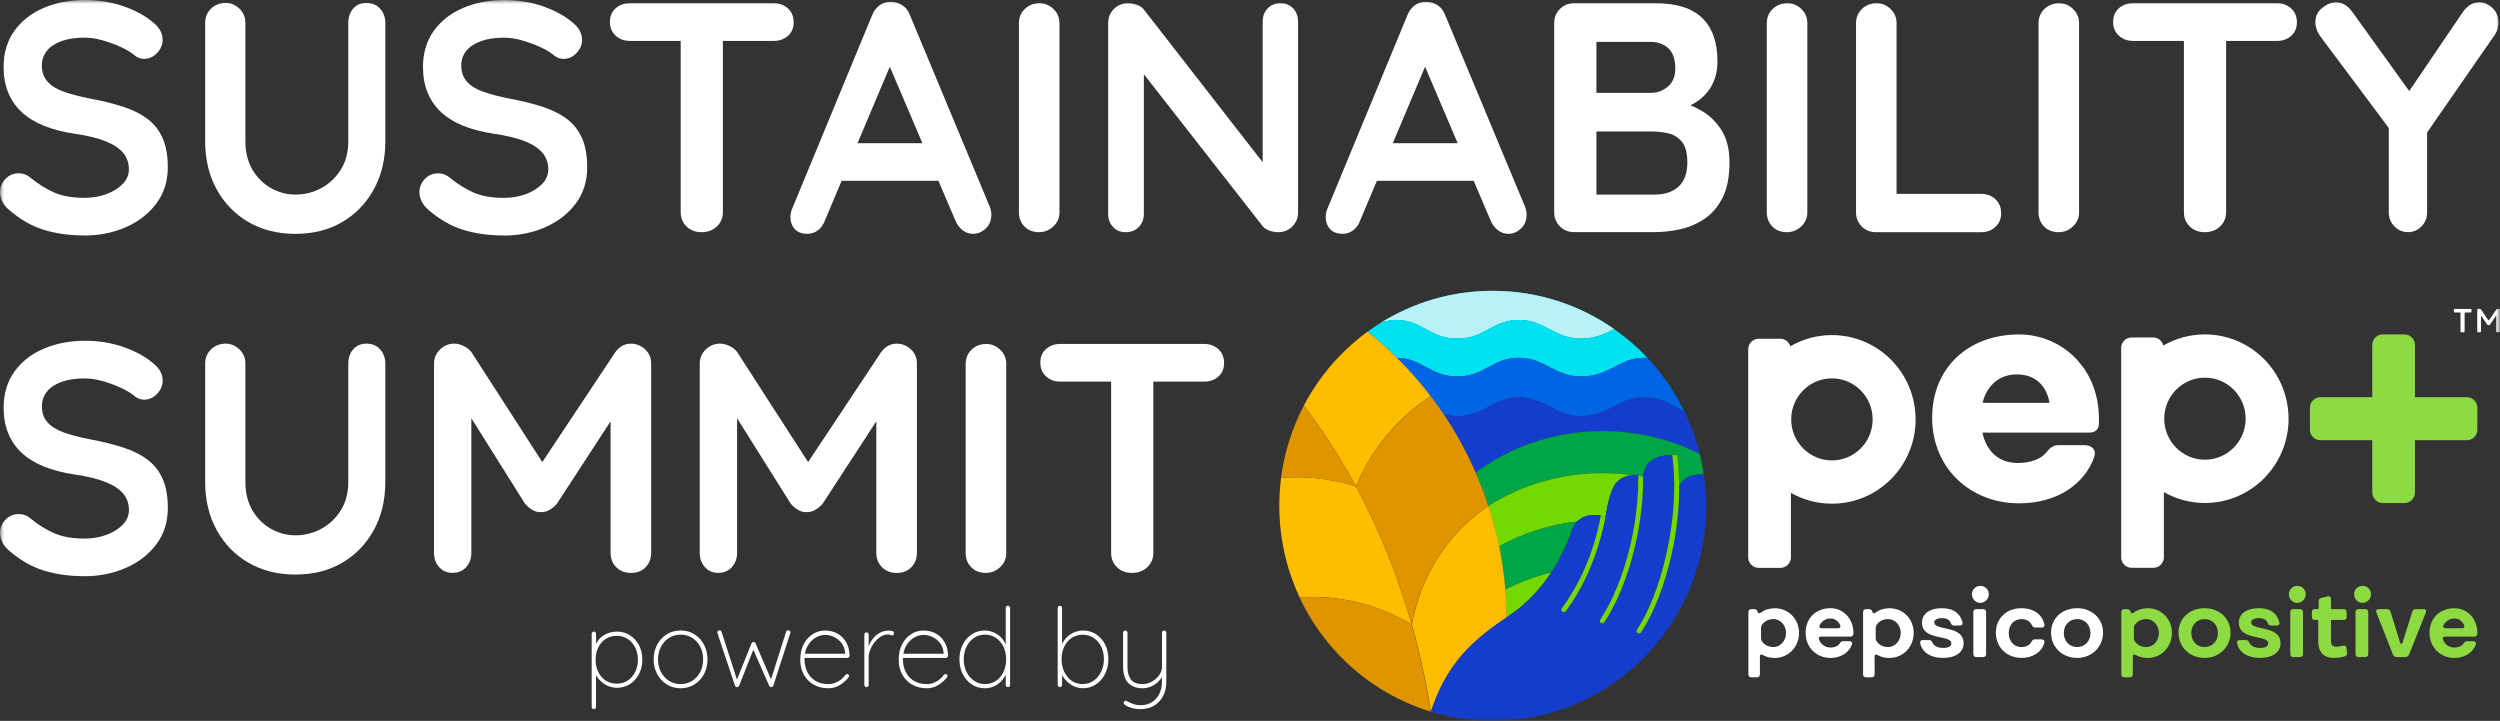 <?xml version="1.0" encoding="UTF-8"?> <svg xmlns="http://www.w3.org/2000/svg" width="326" height="94" viewBox="0 0 326 94" fill="none"><rect x="0" y="0" width="326" height="94" fill="#333333" stroke="none"/><g clip-path="url(#clip0_1055_3663)"><mask id="mask0_1055_3663" style="mask-type:luminance" maskUnits="userSpaceOnUse" x="0" y="0" width="326" height="94"><path d="M326 0H0V94H326V0Z" fill="white"></path></mask><g mask="url(#mask0_1055_3663)"><path d="M11.007 30.702C9.032 30.702 7.254 30.454 5.673 29.954C4.091 29.46 2.583 28.584 1.144 27.332C0.776 27.02 0.496 26.664 0.3 26.268C0.098 25.868 0 25.472 0 25.071C0 24.418 0.231 23.844 0.697 23.344C1.164 22.849 1.749 22.597 2.456 22.597C2.991 22.597 3.472 22.77 3.895 23.112C4.966 23.992 6.031 24.66 7.092 25.116C8.148 25.571 9.455 25.798 11.007 25.798C12.048 25.798 13.011 25.635 13.885 25.308C14.759 24.982 15.466 24.541 16.002 23.987C16.537 23.433 16.807 22.8 16.807 22.092C16.807 21.236 16.552 20.514 16.046 19.915C15.535 19.317 14.759 18.812 13.718 18.401C12.672 17.991 11.346 17.669 9.74 17.441C8.217 17.214 6.876 16.867 5.717 16.397C4.558 15.927 3.595 15.334 2.819 14.606C2.043 13.884 1.459 13.028 1.061 12.048C0.668 11.068 0.467 9.965 0.467 8.743C0.467 6.897 0.938 5.319 1.886 4.008C2.829 2.702 4.106 1.707 5.717 1.024C7.323 0.341 9.101 0 11.051 0C12.883 0 14.587 0.277 16.149 0.831C17.716 1.385 18.993 2.088 19.98 2.939C20.796 3.592 21.208 4.344 21.208 5.2C21.208 5.829 20.968 6.393 20.486 6.907C20.005 7.417 19.44 7.674 18.792 7.674C18.369 7.674 17.986 7.546 17.647 7.293C17.195 6.897 16.591 6.516 15.825 6.165C15.064 5.809 14.258 5.512 13.414 5.269C12.569 5.027 11.778 4.908 11.041 4.908C9.828 4.908 8.806 5.067 7.971 5.378C7.136 5.69 6.513 6.116 6.09 6.655C5.668 7.194 5.457 7.823 5.457 8.53C5.457 9.381 5.702 10.084 6.198 10.643C6.694 11.197 7.402 11.637 8.335 11.964C9.268 12.291 10.378 12.582 11.68 12.84C13.374 13.152 14.862 13.523 16.144 13.948C17.426 14.374 18.492 14.923 19.342 15.591C20.186 16.259 20.825 17.1 21.247 18.109C21.67 19.119 21.881 20.346 21.881 21.8C21.881 23.646 21.375 25.239 20.358 26.575C19.342 27.911 18.011 28.935 16.36 29.648C14.71 30.36 12.922 30.712 11.007 30.712" fill="white"></path><path d="M47.79 0.386C48.522 0.386 49.116 0.633 49.568 1.133C50.02 1.633 50.246 2.246 50.246 2.988V18.426C50.246 20.786 49.745 22.874 48.743 24.695C47.741 26.516 46.366 27.936 44.617 28.96C42.869 29.984 40.835 30.494 38.522 30.494C36.209 30.494 34.17 29.984 32.407 28.96C30.644 27.936 29.259 26.516 28.257 24.695C27.255 22.874 26.754 20.786 26.754 18.426V2.983C26.754 2.241 27.009 1.628 27.515 1.128C28.021 0.633 28.669 0.381 29.46 0.381C30.108 0.381 30.693 0.628 31.218 1.128C31.739 1.628 32 2.241 32 2.983V18.421C32 19.841 32.304 21.073 32.908 22.112C33.517 23.151 34.318 23.953 35.32 24.522C36.322 25.091 37.387 25.373 38.517 25.373C39.73 25.373 40.86 25.091 41.906 24.522C42.947 23.953 43.797 23.151 44.445 22.112C45.094 21.073 45.418 19.846 45.418 18.421V2.983C45.418 2.241 45.629 1.628 46.051 1.128C46.474 0.633 47.053 0.381 47.785 0.381" fill="white"></path><path d="M65.691 30.702C63.717 30.702 61.939 30.454 60.357 29.954C58.776 29.46 57.268 28.584 55.829 27.332C55.461 27.02 55.181 26.664 54.984 26.268C54.788 25.872 54.69 25.472 54.69 25.076C54.69 24.423 54.92 23.849 55.387 23.349C55.853 22.854 56.438 22.602 57.145 22.602C57.681 22.602 58.162 22.775 58.584 23.116C59.655 23.997 60.721 24.665 61.782 25.12C62.838 25.576 64.144 25.803 65.696 25.803C66.742 25.803 67.7 25.64 68.574 25.313C69.449 24.987 70.156 24.546 70.691 23.992C71.227 23.438 71.497 22.805 71.497 22.097C71.497 21.241 71.241 20.519 70.736 19.92C70.23 19.321 69.454 18.817 68.407 18.406C67.361 17.995 66.035 17.674 64.429 17.446C62.907 17.219 61.566 16.872 60.407 16.402C59.247 15.932 58.285 15.338 57.509 14.611C56.733 13.889 56.148 13.033 55.75 12.053C55.352 11.073 55.156 9.97 55.156 8.748C55.156 6.902 55.628 5.324 56.575 4.013C57.519 2.706 58.795 1.712 60.407 1.029C62.017 0.346 63.795 0.005 65.74 0.005C67.573 0.005 69.277 0.282 70.844 0.836C72.41 1.39 73.687 2.093 74.675 2.944C75.49 3.597 75.903 4.349 75.903 5.205C75.903 5.833 75.662 6.398 75.18 6.912C74.704 7.422 74.139 7.679 73.486 7.679C73.064 7.679 72.68 7.55 72.342 7.298C71.89 6.902 71.286 6.521 70.519 6.17C69.758 5.814 68.953 5.517 68.108 5.274C67.263 5.032 66.472 4.913 65.736 4.913C64.522 4.913 63.501 5.072 62.666 5.383C61.831 5.695 61.207 6.12 60.78 6.66C60.357 7.199 60.146 7.827 60.146 8.535C60.146 9.386 60.392 10.089 60.888 10.648C61.384 11.202 62.096 11.642 63.024 11.969C63.958 12.295 65.068 12.587 66.369 12.845C68.064 13.156 69.552 13.527 70.834 13.953C72.116 14.379 73.181 14.928 74.031 15.596C74.876 16.264 75.514 17.105 75.937 18.114C76.359 19.123 76.57 20.351 76.57 21.805C76.57 23.651 76.065 25.244 75.048 26.58C74.031 27.916 72.7 28.94 71.05 29.653C69.4 30.365 67.612 30.716 65.696 30.716" fill="white"></path><path d="M82.117 5.329C81.385 5.329 80.771 5.101 80.275 4.646C79.779 4.191 79.533 3.592 79.533 2.855C79.533 2.118 79.779 1.524 80.275 1.084C80.771 0.643 81.38 0.426 82.117 0.426H100.913C101.645 0.426 102.259 0.653 102.755 1.108C103.246 1.564 103.497 2.162 103.497 2.899C103.497 3.637 103.251 4.226 102.755 4.671C102.259 5.111 101.645 5.334 100.913 5.334H82.117V5.329ZM91.473 30.276C90.683 30.276 90.034 30.029 89.523 29.529C89.017 29.034 88.762 28.416 88.762 27.674V2.944H94.263V27.674C94.263 28.416 94.003 29.034 93.477 29.529C92.957 30.029 92.284 30.276 91.468 30.276" fill="white"></path><path d="M116.698 7.12L107.553 28.782C107.356 29.321 107.052 29.742 106.644 30.039C106.236 30.335 105.789 30.489 105.313 30.489C104.552 30.489 103.987 30.276 103.618 29.851C103.25 29.425 103.068 28.901 103.068 28.272C103.068 28.015 103.113 27.748 103.196 27.461L113.736 1.959C113.962 1.39 114.306 0.95 114.773 0.638C115.239 0.327 115.74 0.198 116.276 0.257C116.781 0.257 117.253 0.406 117.695 0.703C118.137 0.999 118.451 1.42 118.648 1.959L129.06 26.946C129.203 27.317 129.272 27.659 129.272 27.97C129.272 28.737 129.026 29.351 128.53 29.806C128.039 30.261 127.494 30.489 126.899 30.489C126.388 30.489 125.932 30.331 125.524 30.019C125.116 29.707 124.797 29.282 124.571 28.742L115.47 7.377L116.698 7.12ZM108.869 23.577L111.197 18.673H122.626L123.432 23.577H108.869Z" fill="white"></path><path d="M138.157 27.674C138.157 28.416 137.887 29.034 137.351 29.529C136.816 30.029 136.197 30.276 135.49 30.276C134.699 30.276 134.066 30.029 133.584 29.529C133.103 29.034 132.867 28.416 132.867 27.674V3.028C132.867 2.291 133.123 1.672 133.628 1.173C134.134 0.678 134.783 0.426 135.573 0.426C136.251 0.426 136.85 0.673 137.371 1.173C137.892 1.672 138.152 2.291 138.152 3.028V27.674H138.157Z" fill="white"></path><path d="M166.984 0.426C167.662 0.426 168.212 0.653 168.634 1.108C169.057 1.564 169.268 2.133 169.268 2.815V27.674C169.268 28.411 169.022 29.029 168.526 29.529C168.03 30.029 167.416 30.276 166.685 30.276C166.316 30.276 165.943 30.212 165.565 30.083C165.182 29.954 164.892 29.776 164.695 29.549L148.06 8.273L149.16 7.59V27.886C149.16 28.569 148.939 29.138 148.502 29.593C148.065 30.049 147.49 30.276 146.788 30.276C146.085 30.276 145.56 30.049 145.138 29.593C144.715 29.138 144.504 28.569 144.504 27.886V3.028C144.504 2.286 144.749 1.672 145.246 1.173C145.737 0.678 146.356 0.426 147.087 0.426C147.48 0.426 147.893 0.505 148.315 0.658C148.738 0.816 149.047 1.049 149.248 1.361L165.373 22.082L164.656 22.592V2.815C164.656 2.133 164.867 1.564 165.29 1.108C165.712 0.653 166.277 0.426 166.984 0.426Z" fill="white"></path><path d="M186.497 7.12L177.351 28.782C177.155 29.321 176.85 29.742 176.443 30.039C176.035 30.335 175.588 30.489 175.112 30.489C174.35 30.489 173.786 30.276 173.417 29.851C173.049 29.425 172.867 28.901 172.867 28.272C172.867 28.015 172.911 27.748 172.995 27.461L183.535 1.959C183.761 1.39 184.105 0.95 184.571 0.638C185.038 0.327 185.539 0.198 186.074 0.257C186.58 0.257 187.057 0.406 187.494 0.703C187.931 0.999 188.25 1.42 188.447 1.959L198.859 26.946C199.002 27.317 199.07 27.659 199.07 27.97C199.07 28.737 198.825 29.351 198.329 29.806C197.833 30.261 197.292 30.489 196.698 30.489C196.192 30.489 195.731 30.331 195.323 30.019C194.915 29.707 194.596 29.282 194.37 28.742L185.269 7.377L186.497 7.12ZM178.668 23.577L180.996 18.673H192.425L193.231 23.577H178.673H178.668Z" fill="white"></path><path d="M215.917 0.426C218.624 0.426 220.642 1.064 221.968 2.345C223.295 3.627 223.958 5.517 223.958 8.016C223.958 9.352 223.633 10.524 222.985 11.534C222.337 12.543 221.379 13.325 220.107 13.879C218.835 14.433 217.273 14.71 215.407 14.71L215.579 12.79C216.453 12.79 217.455 12.914 218.584 13.152C219.714 13.394 220.804 13.819 221.865 14.428C222.921 15.042 223.796 15.893 224.488 16.986C225.181 18.08 225.524 19.48 225.524 21.187C225.524 23.062 225.22 24.601 224.616 25.793C224.012 26.986 223.211 27.911 222.224 28.564C221.237 29.217 220.176 29.668 219.051 29.905C217.921 30.148 216.836 30.266 215.79 30.266H205.25C204.518 30.266 203.904 30.019 203.408 29.519C202.917 29.024 202.666 28.406 202.666 27.664V3.028C202.666 2.291 202.912 1.672 203.408 1.173C203.904 0.678 204.518 0.426 205.25 0.426H215.917ZM215.156 5.458H207.622L208.172 4.775V12.493L207.666 12.107H215.284C216.104 12.107 216.836 11.835 217.484 11.296C218.133 10.757 218.457 9.975 218.457 8.951C218.457 7.729 218.152 6.843 217.548 6.289C216.939 5.735 216.143 5.458 215.156 5.458ZM215.495 17.14H207.789L208.172 16.798V25.798L207.749 25.373H215.795C217.091 25.373 218.123 25.026 218.884 24.329C219.645 23.631 220.028 22.587 220.028 21.197C220.028 19.915 219.773 18.995 219.267 18.426C218.761 17.857 218.152 17.501 217.445 17.362C216.738 17.219 216.089 17.149 215.5 17.149" fill="white"></path><path d="M235.68 27.674C235.68 28.416 235.41 29.034 234.875 29.529C234.34 30.029 233.721 30.276 233.013 30.276C232.223 30.276 231.589 30.029 231.108 29.529C230.626 29.034 230.391 28.416 230.391 27.674V3.028C230.391 2.291 230.646 1.672 231.152 1.173C231.658 0.678 232.306 0.426 233.097 0.426C233.775 0.426 234.374 0.673 234.895 1.173C235.415 1.672 235.675 2.291 235.675 3.028V27.674H235.68Z" fill="white"></path><path d="M258.368 25.284C259.1 25.284 259.714 25.516 260.21 25.986C260.701 26.456 260.952 27.06 260.952 27.802C260.952 28.544 260.706 29.104 260.21 29.574C259.714 30.044 259.1 30.276 258.368 30.276H244.611C243.879 30.276 243.265 30.029 242.769 29.529C242.273 29.034 242.027 28.411 242.027 27.674V3.028C242.027 2.291 242.283 1.672 242.789 1.173C243.295 0.678 243.948 0.426 244.734 0.426C245.411 0.426 246.011 0.673 246.531 1.173C247.052 1.672 247.312 2.291 247.312 3.028V26.011L246.379 25.284H258.358H258.368Z" fill="white"></path><path d="M271.114 27.674C271.114 28.416 270.844 29.034 270.308 29.529C269.773 30.029 269.154 30.276 268.447 30.276C267.656 30.276 267.023 30.029 266.541 29.529C266.06 29.034 265.824 28.416 265.824 27.674V3.028C265.824 2.291 266.08 1.672 266.586 1.173C267.091 0.678 267.74 0.426 268.53 0.426C269.208 0.426 269.808 0.673 270.328 1.173C270.849 1.672 271.109 2.291 271.109 3.028V27.674H271.114Z" fill="white"></path><path d="M278.136 5.329C277.404 5.329 276.79 5.101 276.294 4.646C275.798 4.191 275.553 3.592 275.553 2.855C275.553 2.118 275.798 1.524 276.294 1.084C276.79 0.643 277.399 0.426 278.136 0.426H296.933C297.665 0.426 298.279 0.653 298.775 1.108C299.271 1.564 299.516 2.162 299.516 2.899C299.516 3.637 299.271 4.226 298.775 4.671C298.279 5.111 297.665 5.334 296.933 5.334H278.136V5.329ZM287.493 30.276C286.702 30.276 286.054 30.029 285.543 29.529C285.037 29.034 284.782 28.416 284.782 27.674V2.944H290.283V27.674C290.283 28.416 290.022 29.034 289.497 29.529C288.976 30.029 288.303 30.276 287.488 30.276" fill="white"></path><path d="M323.26 0.297C323.908 0.297 324.492 0.544 325.018 1.044C325.539 1.539 325.799 2.172 325.799 2.939C325.799 3.196 325.765 3.459 325.696 3.726C325.627 3.998 325.504 4.26 325.337 4.517L315.73 18.377L316.492 15.432V27.669C316.492 28.411 316.246 29.029 315.75 29.524C315.254 30.024 314.684 30.271 314.036 30.271C313.328 30.271 312.729 30.024 312.238 29.524C311.742 29.029 311.496 28.411 311.496 27.669V15.774L311.835 17.14L302.69 4.903C302.41 4.532 302.209 4.176 302.096 3.84C301.983 3.498 301.924 3.186 301.924 2.904C301.924 2.137 302.223 1.509 302.813 1.029C303.407 0.544 304.011 0.307 304.63 0.307C305.421 0.307 306.113 0.703 306.703 1.499L314.831 12.8L313.648 12.632L321.143 1.588C321.737 0.737 322.439 0.307 323.26 0.307" fill="white"></path><path d="M11.008 75.134C9.033 75.134 7.255 74.886 5.674 74.387C4.092 73.892 2.584 73.016 1.145 71.764C0.777 71.453 0.497 71.096 0.301 70.7C0.104 70.305 0.006 69.904 0.006 69.508C0.006 68.855 0.237 68.276 0.703 67.781C1.17 67.286 1.754 67.034 2.462 67.034C2.997 67.034 3.478 67.207 3.901 67.544C4.971 68.424 6.037 69.092 7.098 69.547C8.154 70.003 9.461 70.23 11.013 70.23C12.054 70.23 13.017 70.067 13.891 69.74C14.765 69.414 15.472 68.974 16.008 68.419C16.543 67.865 16.813 67.232 16.813 66.524C16.813 65.673 16.558 64.946 16.052 64.352C15.541 63.754 14.765 63.249 13.724 62.838C12.678 62.428 11.352 62.106 9.745 61.878C8.223 61.651 6.882 61.299 5.723 60.834C4.564 60.364 3.601 59.766 2.825 59.043C2.049 58.321 1.465 57.465 1.067 56.485C0.674 55.505 0.472 54.402 0.472 53.18C0.472 51.334 0.944 49.756 1.892 48.445C2.835 47.139 4.112 46.144 5.723 45.461C7.329 44.778 9.107 44.437 11.057 44.437C12.889 44.437 14.593 44.714 16.155 45.268C17.722 45.822 18.999 46.525 19.986 47.381C20.801 48.034 21.214 48.786 21.214 49.642C21.214 50.266 20.973 50.835 20.492 51.349C20.011 51.859 19.446 52.116 18.797 52.116C18.375 52.116 17.992 51.987 17.653 51.73C17.201 51.334 16.597 50.958 15.831 50.602C15.07 50.246 14.264 49.949 13.419 49.706C12.575 49.464 11.784 49.345 11.047 49.345C9.834 49.345 8.812 49.504 7.977 49.815C7.142 50.127 6.519 50.553 6.096 51.092C5.674 51.631 5.463 52.26 5.463 52.967C5.463 53.823 5.708 54.526 6.204 55.08C6.7 55.634 7.408 56.074 8.341 56.401C9.274 56.728 10.384 57.02 11.686 57.277C13.38 57.589 14.868 57.96 16.15 58.385C17.432 58.811 18.498 59.36 19.348 60.028C20.192 60.696 20.831 61.537 21.253 62.546C21.676 63.556 21.887 64.783 21.887 66.233C21.887 68.083 21.381 69.671 20.364 71.007C19.348 72.343 18.017 73.367 16.366 74.075C14.716 74.787 12.928 75.139 11.013 75.139" fill="white"></path><path d="M47.79 44.813C48.522 44.813 49.116 45.06 49.568 45.56C50.02 46.06 50.246 46.678 50.246 47.416V62.853C50.246 65.213 49.745 67.301 48.743 69.122C47.741 70.943 46.366 72.363 44.617 73.387C42.869 74.411 40.835 74.921 38.522 74.921C36.209 74.921 34.17 74.406 32.407 73.387C30.644 72.363 29.259 70.943 28.257 69.122C27.255 67.301 26.754 65.213 26.754 62.853V47.416C26.754 46.678 27.009 46.06 27.515 45.56C28.021 45.065 28.669 44.813 29.46 44.813C30.108 44.813 30.693 45.06 31.218 45.56C31.739 46.06 32 46.678 32 47.416V62.853C32 64.273 32.304 65.505 32.908 66.539C33.517 67.578 34.318 68.38 35.32 68.949C36.322 69.518 37.387 69.805 38.517 69.805C39.73 69.805 40.86 69.523 41.906 68.949C42.947 68.38 43.797 67.578 44.445 66.539C45.094 65.5 45.418 64.273 45.418 62.853V47.416C45.418 46.678 45.629 46.06 46.051 45.56C46.474 45.065 47.053 44.813 47.785 44.813" fill="white"></path><path d="M59.258 44.813C59.651 44.813 60.068 44.922 60.505 45.135C60.942 45.347 61.272 45.624 61.502 45.966L71.787 61.913L69.67 61.829L80.21 45.966C80.746 45.199 81.438 44.813 82.283 44.813C82.961 44.813 83.565 45.056 84.105 45.54C84.641 46.025 84.911 46.649 84.911 47.416V72.106C84.911 72.843 84.67 73.461 84.194 73.961C83.712 74.461 83.079 74.708 82.288 74.708C81.497 74.708 80.854 74.461 80.363 73.961C79.867 73.466 79.621 72.843 79.621 72.106V52.022L81.271 52.403L72.637 65.663C72.382 65.975 72.067 66.247 71.684 66.475C71.301 66.703 70.913 66.802 70.52 66.772C70.152 66.802 69.778 66.703 69.4 66.475C69.022 66.247 68.703 65.975 68.447 65.663L60.363 52.784L61.463 50.523V72.101C61.463 72.838 61.237 73.456 60.785 73.956C60.333 74.456 59.739 74.703 59.007 74.703C58.276 74.703 57.725 74.456 57.273 73.956C56.822 73.461 56.596 72.838 56.596 72.101V47.411C56.596 46.698 56.856 46.09 57.377 45.575C57.897 45.065 58.526 44.808 59.263 44.808" fill="white"></path><path d="M93.923 44.813C94.316 44.813 94.733 44.922 95.17 45.135C95.608 45.347 95.942 45.624 96.163 45.966L106.447 61.913L104.33 61.829L114.871 45.966C115.406 45.199 116.099 44.813 116.943 44.813C117.621 44.813 118.225 45.056 118.761 45.54C119.296 46.025 119.566 46.649 119.566 47.416V72.106C119.566 72.843 119.325 73.461 118.844 73.961C118.363 74.461 117.729 74.708 116.938 74.708C116.148 74.708 115.504 74.461 115.013 73.961C114.517 73.466 114.271 72.843 114.271 72.106V52.022L115.922 52.403L107.287 65.663C107.032 65.975 106.718 66.247 106.334 66.475C105.951 66.703 105.563 66.802 105.17 66.772C104.802 66.802 104.429 66.703 104.051 66.475C103.667 66.247 103.353 65.975 103.098 65.663L95.013 52.784L96.114 50.523V72.101C96.114 72.838 95.888 73.456 95.436 73.956C94.984 74.456 94.389 74.703 93.658 74.703C92.926 74.703 92.371 74.456 91.924 73.956C91.472 73.461 91.246 72.838 91.246 72.101V47.411C91.246 46.698 91.506 46.09 92.027 45.575C92.548 45.065 93.176 44.808 93.908 44.808" fill="white"></path><path d="M131.217 72.105C131.217 72.848 130.946 73.466 130.411 73.961C129.876 74.461 129.252 74.708 128.55 74.708C127.759 74.708 127.125 74.461 126.644 73.961C126.163 73.466 125.922 72.848 125.922 72.105V47.46C125.922 46.723 126.177 46.104 126.683 45.605C127.189 45.105 127.837 44.857 128.628 44.857C129.306 44.857 129.905 45.105 130.431 45.605C130.951 46.104 131.212 46.723 131.212 47.46V72.105H131.217Z" fill="white"></path><path d="M138.242 49.761C137.51 49.761 136.896 49.533 136.4 49.078C135.909 48.623 135.658 48.024 135.658 47.287C135.658 46.55 135.904 45.956 136.4 45.516C136.896 45.075 137.505 44.852 138.242 44.852H157.038C157.77 44.852 158.384 45.08 158.88 45.535C159.371 45.991 159.622 46.589 159.622 47.327C159.622 48.064 159.376 48.657 158.88 49.098C158.384 49.538 157.77 49.761 157.038 49.761H138.242ZM147.598 74.708C146.807 74.708 146.159 74.461 145.653 73.961C145.147 73.466 144.892 72.848 144.892 72.106V47.376H150.393V72.106C150.393 72.848 150.133 73.466 149.607 73.961C149.086 74.461 148.414 74.708 147.598 74.708Z" fill="white"></path><path d="M80.457 82.362C81.095 82.362 81.66 82.521 82.151 82.838C82.642 83.154 83.035 83.585 83.325 84.134C83.615 84.683 83.757 85.311 83.757 86.019C83.757 86.727 83.615 87.345 83.325 87.899C83.035 88.453 82.642 88.894 82.141 89.21C81.645 89.532 81.081 89.69 80.457 89.69C80.142 89.69 79.843 89.646 79.553 89.552C79.263 89.458 78.993 89.334 78.748 89.166C78.502 88.998 78.276 88.79 78.07 88.543C77.868 88.295 77.687 88.013 77.534 87.696L77.721 87.493V92.184C77.721 92.258 77.697 92.328 77.642 92.387C77.593 92.446 77.525 92.471 77.436 92.471C77.362 92.471 77.294 92.441 77.24 92.387C77.181 92.328 77.156 92.263 77.156 92.184V82.65C77.156 82.575 77.181 82.506 77.235 82.452C77.289 82.392 77.358 82.362 77.441 82.362C77.525 82.362 77.598 82.392 77.647 82.452C77.701 82.511 77.726 82.575 77.726 82.65V84.485L77.539 84.386C77.672 84.035 77.839 83.728 78.035 83.471C78.232 83.214 78.463 83.001 78.718 82.843C78.974 82.679 79.249 82.561 79.543 82.481C79.838 82.407 80.142 82.368 80.452 82.368M80.422 82.912C79.882 82.912 79.406 83.045 78.993 83.312C78.581 83.58 78.256 83.946 78.021 84.411C77.785 84.876 77.667 85.41 77.667 86.024C77.667 86.638 77.785 87.162 78.021 87.637C78.256 88.112 78.581 88.483 78.993 88.75C79.406 89.017 79.882 89.151 80.422 89.151C80.963 89.151 81.424 89.017 81.837 88.75C82.249 88.483 82.579 88.112 82.819 87.637C83.06 87.162 83.183 86.628 83.183 86.024C83.183 85.42 83.06 84.886 82.819 84.416C82.579 83.946 82.249 83.58 81.837 83.312C81.424 83.045 80.953 82.912 80.422 82.912Z" fill="#FDFFFF"></path><path d="M92.258 85.989C92.258 86.697 92.106 87.335 91.801 87.904C91.497 88.473 91.084 88.923 90.554 89.255C90.028 89.582 89.424 89.75 88.751 89.75C88.078 89.75 87.489 89.587 86.958 89.255C86.428 88.923 86.005 88.473 85.696 87.904C85.387 87.335 85.234 86.697 85.234 85.989C85.234 85.282 85.387 84.629 85.696 84.06C86.005 83.491 86.423 83.04 86.958 82.709C87.489 82.377 88.088 82.214 88.751 82.214C89.414 82.214 90.023 82.377 90.554 82.709C91.079 83.04 91.497 83.491 91.801 84.06C92.106 84.629 92.258 85.272 92.258 85.989ZM91.688 85.989C91.688 85.366 91.561 84.817 91.31 84.332C91.059 83.852 90.711 83.466 90.269 83.184C89.827 82.902 89.321 82.758 88.751 82.758C88.181 82.758 87.69 82.902 87.243 83.184C86.796 83.466 86.448 83.847 86.192 84.332C85.937 84.817 85.809 85.366 85.809 85.989C85.809 86.613 85.937 87.147 86.192 87.632C86.448 88.117 86.801 88.498 87.243 88.78C87.69 89.062 88.191 89.206 88.751 89.206C89.311 89.206 89.827 89.062 90.269 88.78C90.711 88.498 91.055 88.117 91.31 87.632C91.561 87.152 91.688 86.603 91.688 85.989Z" fill="#FDFFFF"></path><path d="M102.774 82.189C102.847 82.189 102.921 82.209 102.98 82.254C103.044 82.293 103.073 82.368 103.073 82.462C103.073 82.472 103.073 82.491 103.064 82.526C103.059 82.561 103.054 82.585 103.044 82.605L100.839 89.418C100.809 89.473 100.77 89.522 100.726 89.552C100.677 89.587 100.627 89.602 100.569 89.602C100.456 89.602 100.362 89.537 100.298 89.413L98.108 84.436L98.319 84.51L96.384 89.413C96.335 89.537 96.246 89.602 96.114 89.602C96.055 89.602 96.001 89.582 95.952 89.552C95.898 89.517 95.863 89.473 95.844 89.418L93.565 82.605C93.545 82.546 93.535 82.501 93.535 82.462C93.535 82.373 93.565 82.308 93.619 82.259C93.678 82.209 93.746 82.189 93.83 82.189C93.889 82.189 93.938 82.204 93.987 82.239C94.036 82.274 94.066 82.318 94.085 82.373L96.207 88.953H95.966L97.99 83.906C98.039 83.783 98.127 83.718 98.26 83.718C98.314 83.718 98.373 83.738 98.422 83.768C98.471 83.802 98.511 83.847 98.53 83.906L100.706 88.968H100.421L102.513 82.373C102.563 82.249 102.646 82.185 102.769 82.185" fill="#FDFFFF"></path><path d="M108 89.745C107.288 89.745 106.659 89.592 106.114 89.285C105.569 88.978 105.136 88.548 104.827 87.989C104.513 87.429 104.355 86.771 104.355 86.019C104.355 85.218 104.513 84.53 104.817 83.966C105.127 83.402 105.524 82.971 106.011 82.669C106.502 82.368 107.018 82.219 107.568 82.219C107.965 82.219 108.353 82.284 108.737 82.412C109.115 82.541 109.454 82.744 109.753 83.016C110.053 83.288 110.294 83.629 110.48 84.035C110.667 84.441 110.765 84.926 110.785 85.49C110.785 85.564 110.755 85.633 110.701 85.698C110.642 85.757 110.578 85.792 110.5 85.792H104.694L104.611 85.247H110.348L110.205 85.376V85.119C110.156 84.614 109.999 84.189 109.729 83.842C109.459 83.501 109.134 83.239 108.751 83.06C108.373 82.882 107.98 82.793 107.573 82.793C107.288 82.793 106.988 82.858 106.674 82.986C106.359 83.115 106.07 83.313 105.804 83.575C105.539 83.837 105.323 84.169 105.156 84.57C104.989 84.97 104.906 85.44 104.906 85.975C104.906 86.558 105.023 87.093 105.254 87.583C105.485 88.073 105.834 88.463 106.296 88.76C106.757 89.057 107.322 89.206 107.995 89.206C108.319 89.206 108.619 89.151 108.904 89.042C109.188 88.933 109.444 88.785 109.675 88.607C109.901 88.424 110.087 88.231 110.23 88.018C110.303 87.929 110.387 87.889 110.47 87.889C110.534 87.889 110.593 87.914 110.642 87.969C110.691 88.023 110.716 88.082 110.716 88.147C110.716 88.211 110.696 88.27 110.657 88.32C110.362 88.701 109.984 89.037 109.527 89.324C109.066 89.611 108.555 89.755 108 89.755" fill="#FDFFFF"></path><path d="M112.996 89.601C112.912 89.601 112.844 89.572 112.79 89.517C112.735 89.458 112.711 89.394 112.711 89.319V82.739C112.711 82.664 112.74 82.595 112.794 82.541C112.848 82.481 112.917 82.457 112.991 82.457C113.074 82.457 113.143 82.486 113.197 82.541C113.251 82.6 113.276 82.664 113.276 82.739V85.163L113.035 85.539C113.035 85.163 113.099 84.787 113.227 84.406C113.354 84.025 113.541 83.669 113.787 83.337C114.032 83.006 114.337 82.739 114.69 82.536C115.044 82.333 115.457 82.229 115.923 82.229C116.056 82.229 116.198 82.249 116.35 82.288C116.503 82.328 116.576 82.417 116.576 82.561C116.576 82.645 116.552 82.719 116.503 82.773C116.454 82.833 116.395 82.862 116.316 82.862C116.257 82.862 116.188 82.843 116.11 82.798C116.031 82.754 115.913 82.734 115.761 82.734C115.457 82.734 115.162 82.823 114.867 83.006C114.572 83.189 114.307 83.431 114.062 83.728C113.821 84.03 113.629 84.357 113.487 84.713C113.345 85.064 113.271 85.41 113.271 85.747V89.329C113.271 89.403 113.241 89.473 113.187 89.527C113.128 89.587 113.065 89.611 112.986 89.611" fill="#FDFFFF"></path><path d="M120.84 89.745C120.128 89.745 119.499 89.592 118.954 89.285C118.408 88.978 117.981 88.548 117.667 87.989C117.352 87.429 117.195 86.771 117.195 86.019C117.195 85.218 117.348 84.53 117.657 83.966C117.966 83.402 118.364 82.971 118.851 82.669C119.342 82.368 119.857 82.219 120.412 82.219C120.81 82.219 121.198 82.284 121.581 82.412C121.96 82.541 122.298 82.744 122.598 83.016C122.898 83.288 123.138 83.629 123.325 84.035C123.512 84.441 123.61 84.926 123.629 85.49C123.629 85.564 123.6 85.633 123.546 85.698C123.487 85.757 123.423 85.792 123.345 85.792H117.539L117.451 85.247H123.187L123.045 85.376V85.119C122.996 84.614 122.839 84.189 122.569 83.842C122.298 83.501 121.974 83.239 121.591 83.06C121.213 82.882 120.815 82.793 120.407 82.793C120.123 82.793 119.823 82.858 119.509 82.986C119.194 83.115 118.905 83.313 118.639 83.575C118.374 83.837 118.158 84.169 117.991 84.57C117.824 84.97 117.74 85.44 117.74 85.975C117.74 86.558 117.858 87.093 118.089 87.583C118.32 88.073 118.669 88.463 119.13 88.76C119.592 89.057 120.157 89.206 120.83 89.206C121.154 89.206 121.459 89.151 121.743 89.042C122.028 88.933 122.284 88.785 122.51 88.607C122.736 88.424 122.922 88.231 123.065 88.018C123.138 87.929 123.222 87.889 123.305 87.889C123.374 87.889 123.428 87.914 123.477 87.969C123.526 88.023 123.551 88.082 123.551 88.147C123.551 88.211 123.531 88.27 123.492 88.32C123.197 88.701 122.819 89.037 122.362 89.324C121.901 89.611 121.395 89.755 120.83 89.755" fill="#FDFFFF"></path><path d="M131.433 78.993C131.516 78.993 131.585 79.023 131.639 79.077C131.693 79.137 131.717 79.201 131.717 79.28V89.319C131.717 89.394 131.688 89.463 131.634 89.517C131.575 89.577 131.511 89.601 131.437 89.601C131.354 89.601 131.28 89.572 131.231 89.517C131.177 89.458 131.153 89.394 131.153 89.319V87.281L131.378 86.964C131.378 87.291 131.305 87.617 131.157 87.949C131.01 88.28 130.804 88.577 130.534 88.854C130.264 89.126 129.949 89.344 129.586 89.507C129.227 89.671 128.834 89.75 128.417 89.75C127.788 89.75 127.228 89.587 126.727 89.255C126.231 88.924 125.833 88.473 125.544 87.909C125.254 87.34 125.111 86.697 125.111 85.98C125.111 85.262 125.254 84.619 125.544 84.05C125.833 83.481 126.226 83.036 126.727 82.709C127.223 82.382 127.788 82.219 128.417 82.219C128.805 82.219 129.178 82.293 129.532 82.442C129.885 82.59 130.205 82.798 130.48 83.065C130.755 83.332 130.971 83.649 131.133 84.005C131.295 84.367 131.374 84.752 131.374 85.173L131.148 84.817V79.28C131.148 79.206 131.172 79.137 131.226 79.077C131.275 79.018 131.349 78.993 131.433 78.993ZM128.441 89.201C128.982 89.201 129.458 89.062 129.871 88.785C130.283 88.508 130.607 88.127 130.843 87.637C131.079 87.147 131.197 86.598 131.197 85.975C131.197 85.351 131.079 84.802 130.843 84.317C130.607 83.832 130.278 83.456 129.861 83.174C129.443 82.897 128.972 82.758 128.436 82.758C127.901 82.758 127.444 82.897 127.027 83.174C126.609 83.451 126.28 83.832 126.035 84.317C125.794 84.802 125.671 85.351 125.671 85.975C125.671 86.598 125.794 87.137 126.035 87.622C126.275 88.112 126.604 88.493 127.027 88.775C127.444 89.057 127.916 89.201 128.436 89.201" fill="#FDFFFF"></path><path d="M141.227 82.219C141.861 82.219 142.426 82.377 142.922 82.699C143.413 83.021 143.806 83.461 144.096 84.02C144.385 84.579 144.533 85.222 144.533 85.95C144.533 86.677 144.385 87.31 144.096 87.884C143.806 88.458 143.413 88.914 142.912 89.245C142.411 89.582 141.851 89.745 141.227 89.745C140.913 89.745 140.613 89.695 140.324 89.601C140.034 89.507 139.764 89.369 139.518 89.191C139.273 89.013 139.047 88.8 138.84 88.547C138.634 88.295 138.457 88.008 138.305 87.696L138.492 87.493V89.314C138.492 89.388 138.467 89.458 138.413 89.512C138.359 89.572 138.29 89.601 138.207 89.601C138.128 89.601 138.064 89.572 138.005 89.512C137.946 89.458 137.922 89.388 137.922 89.314V79.29C137.922 79.216 137.946 79.146 138 79.087C138.054 79.028 138.123 79.003 138.207 79.003C138.29 79.003 138.359 79.033 138.413 79.087C138.462 79.146 138.492 79.211 138.492 79.29V84.48L138.305 84.381C138.438 84.03 138.605 83.718 138.801 83.451C139.002 83.184 139.228 82.956 139.484 82.778C139.739 82.595 140.014 82.457 140.309 82.363C140.604 82.269 140.908 82.219 141.218 82.219M141.188 82.763C140.648 82.763 140.171 82.902 139.759 83.174C139.346 83.446 139.022 83.822 138.786 84.297C138.551 84.777 138.433 85.326 138.433 85.945C138.433 86.563 138.551 87.122 138.786 87.617C139.022 88.107 139.351 88.498 139.759 88.78C140.171 89.062 140.648 89.201 141.188 89.201C141.728 89.201 142.19 89.057 142.603 88.77C143.015 88.483 143.344 88.092 143.585 87.602C143.826 87.112 143.948 86.558 143.948 85.945C143.948 85.331 143.826 84.772 143.585 84.297C143.344 83.817 143.015 83.446 142.603 83.174C142.19 82.902 141.719 82.763 141.188 82.763Z" fill="#FDFFFF"></path><path d="M151.802 82.219C151.885 82.219 151.954 82.249 152.008 82.308C152.062 82.367 152.087 82.432 152.087 82.506V88.904C152.087 89.641 151.939 90.274 151.645 90.808C151.35 91.343 150.952 91.754 150.451 92.041C149.945 92.328 149.376 92.471 148.727 92.471C148.29 92.471 147.897 92.417 147.553 92.313C147.21 92.209 146.925 92.08 146.709 91.927C146.64 91.877 146.591 91.823 146.551 91.754C146.512 91.689 146.512 91.615 146.551 91.541C146.591 91.462 146.645 91.412 146.713 91.382C146.782 91.353 146.851 91.363 146.92 91.412C147.082 91.506 147.322 91.625 147.652 91.754C147.981 91.887 148.344 91.956 148.757 91.956C149.307 91.956 149.788 91.828 150.201 91.57C150.613 91.313 150.937 90.952 151.168 90.497C151.399 90.037 151.517 89.507 151.517 88.904V87.845L151.546 88.201C151.414 88.488 151.212 88.75 150.942 88.983C150.672 89.215 150.368 89.403 150.034 89.542C149.695 89.68 149.346 89.75 148.987 89.75C148.398 89.75 147.917 89.631 147.543 89.398C147.17 89.166 146.895 88.844 146.718 88.429C146.542 88.018 146.453 87.533 146.453 86.979V82.506C146.453 82.432 146.478 82.362 146.532 82.308C146.586 82.249 146.655 82.219 146.738 82.219C146.822 82.219 146.895 82.249 146.944 82.308C146.998 82.367 147.023 82.432 147.023 82.506V86.979C147.023 87.657 147.17 88.196 147.47 88.602C147.769 89.003 148.275 89.205 148.987 89.205C149.415 89.205 149.822 89.097 150.206 88.884C150.589 88.666 150.903 88.389 151.153 88.043C151.399 87.696 151.522 87.345 151.522 86.979V82.506C151.522 82.432 151.546 82.362 151.6 82.308C151.654 82.249 151.723 82.219 151.807 82.219" fill="#FDFFFF"></path><path d="M182.047 41.711C185.476 41.711 186.399 44.14 190.038 44.14C193.678 44.14 194.557 41.711 198.108 41.711C201.374 41.711 202.71 44.14 206.124 44.14C208.039 44.14 209.297 43.522 210.485 42.908C205.991 39.766 200.529 37.925 194.645 37.925C189.262 37.925 184.238 39.469 179.975 42.136C180.598 41.884 181.257 41.711 182.042 41.711" fill="#00E1F1"></path><path d="M194.644 37.925C189.261 37.925 184.237 39.469 179.979 42.136C180.602 41.884 181.26 41.716 182.046 41.716C185.475 41.716 186.403 44.145 190.037 44.145C193.672 44.145 194.556 41.716 198.107 41.716C201.373 41.716 202.714 44.145 206.123 44.145C208.038 44.145 209.296 43.526 210.484 42.913C205.99 39.771 200.528 37.925 194.644 37.925Z" fill="#B9F1F9"></path><path d="M198.108 41.711C194.557 41.711 193.663 44.14 190.038 44.14C186.414 44.14 185.475 41.711 182.047 41.711C181.261 41.711 180.603 41.884 179.979 42.136C179.419 42.487 178.869 42.859 178.334 43.249C179.67 44.318 180.952 45.456 182.17 46.663C185.5 46.718 186.448 49.088 190.043 49.088C193.638 49.088 194.562 46.659 198.113 46.659C201.379 46.659 202.72 49.088 206.129 49.088C209.925 49.088 211.148 46.659 214.341 46.659C214.517 46.659 214.68 46.663 214.842 46.673C213.525 45.273 212.067 44.016 210.49 42.913C209.301 43.527 208.044 44.145 206.129 44.145C202.715 44.145 201.374 41.716 198.113 41.716" fill="#00E1F1"></path><path d="M206.123 49.088C202.709 49.088 201.373 46.659 198.107 46.659C194.556 46.659 193.662 49.088 190.037 49.088C186.413 49.088 185.494 46.718 182.164 46.664C183.746 48.227 185.219 49.9 186.575 51.681C187.159 52.448 187.724 53.234 188.259 54.036C188.78 54.175 189.359 54.254 190.032 54.254C193.657 54.254 194.551 51.824 198.102 51.824C201.368 51.824 202.704 54.254 206.118 54.254C209.914 54.254 211.137 51.824 214.33 51.824C216.948 51.824 217.964 52.898 219.669 53.705C218.416 51.112 216.781 48.747 214.831 46.678C214.669 46.669 214.502 46.664 214.33 46.664C211.137 46.664 209.914 49.093 206.118 49.093" fill="#0065E4"></path><path d="M206.124 54.249C202.711 54.249 201.375 51.819 198.108 51.819C194.557 51.819 193.663 54.249 190.039 54.249C189.366 54.249 188.786 54.165 188.266 54.031C189.896 56.456 191.311 59.048 192.49 61.779C192.47 61.73 192.45 61.681 192.426 61.631C196.935 58.247 202.706 56.213 208.997 56.213C213.59 56.213 217.907 57.297 221.659 59.202C221.188 57.282 220.52 55.441 219.68 53.7C217.971 52.893 216.954 51.819 214.341 51.819C211.149 51.819 209.926 54.249 206.129 54.249" fill="#143DCE"></path><path d="M221.659 59.201C217.907 57.297 213.595 56.213 208.997 56.213C202.706 56.213 196.935 58.246 192.426 61.631C192.445 61.68 192.47 61.73 192.49 61.779C192.568 61.962 192.647 62.145 192.72 62.328C192.76 62.427 192.799 62.526 192.843 62.62C193 63.001 193.148 63.382 193.295 63.768C193.315 63.823 193.339 63.882 193.359 63.937C193.413 64.08 193.467 64.228 193.521 64.377C193.575 64.525 193.629 64.679 193.683 64.832C193.732 64.971 193.781 65.109 193.83 65.248C193.889 65.416 193.943 65.584 193.997 65.752C194.022 65.827 194.047 65.901 194.071 65.975C198.305 63.279 203.447 61.695 208.992 61.695C210.363 61.695 211.709 61.789 213.02 61.977C213.231 61.977 213.433 61.992 213.604 62.017H213.629L213.668 62.027C213.698 62.027 213.722 62.037 213.752 62.041C214.056 62.096 214.248 62.16 214.263 62.165C214.38 60.968 214.842 60.359 215.633 59.879C216.812 59.167 218.654 59.33 218.688 59.335C218.742 59.815 218.924 61.27 218.938 63.476C219.331 62.472 220.284 62.101 220.736 61.982C221.203 61.858 221.723 61.853 222.17 61.888C222.038 60.978 221.866 60.082 221.65 59.201" fill="#00A546"></path><path d="M209.001 61.695C203.451 61.695 198.309 63.279 194.08 65.975C194.095 66.025 194.11 66.079 194.129 66.129C194.203 66.361 194.277 66.594 194.345 66.826C194.37 66.905 194.394 66.985 194.419 67.064C194.512 67.371 194.601 67.682 194.689 67.989C194.719 68.093 194.743 68.192 194.773 68.296C194.832 68.509 194.886 68.726 194.945 68.944C194.979 69.073 195.008 69.201 195.043 69.33C195.092 69.528 195.141 69.726 195.185 69.924C195.215 70.052 195.249 70.186 195.279 70.32C195.342 70.602 195.401 70.879 195.46 71.166C195.465 71.195 195.47 71.22 195.48 71.25C198.525 69.562 201.983 68.429 205.676 67.999C205.902 67.766 206.158 67.588 206.428 67.465C207.243 67.079 208.162 67.138 208.751 67.242C209.134 67.306 209.335 67.38 209.37 67.39C209.434 67.064 209.488 66.737 209.537 66.406C209.537 66.406 209.93 63.966 210.72 63.007C211.403 62.185 212.307 61.987 213.034 61.987C211.722 61.799 210.377 61.705 209.006 61.705" fill="#73D800"></path><path d="M195.47 71.245C195.499 71.383 195.524 71.527 195.553 71.67C195.588 71.833 195.617 71.997 195.647 72.16C195.676 72.338 195.71 72.516 195.74 72.694C195.76 72.803 195.774 72.912 195.794 73.021C195.794 73.041 195.804 73.065 195.804 73.085V73.125C195.838 73.308 195.873 73.491 195.897 73.679C195.927 73.872 195.951 74.065 195.981 74.258C195.995 74.372 196.015 74.486 196.03 74.599C196.064 74.842 196.089 75.084 196.118 75.332C196.143 75.529 196.167 75.722 196.187 75.92V75.95V75.955V75.97C196.187 75.97 196.192 76.014 196.197 76.039C196.202 76.089 196.207 76.138 196.211 76.188C196.211 76.222 196.216 76.252 196.221 76.281C196.241 76.494 196.261 76.707 196.28 76.92V76.87C197.444 76.277 198.667 75.757 199.934 75.332C200.701 75.074 201.482 74.847 202.282 74.654C202.847 73.808 203.338 72.957 203.751 72.111C204.203 71.19 204.586 70.265 204.895 69.355C204.915 69.28 204.939 69.206 204.964 69.137C205.141 68.652 205.376 68.281 205.651 67.999C201.958 68.429 198.5 69.562 195.455 71.249" fill="#00A546"></path><path d="M199.944 75.332C198.677 75.762 197.454 76.277 196.285 76.875V76.925C196.3 77.019 196.305 77.118 196.315 77.212V77.222V77.242C196.324 77.385 196.334 77.524 196.344 77.667C196.344 77.697 196.344 77.726 196.349 77.756V77.806C196.359 77.929 196.369 78.053 196.374 78.177C196.378 78.276 196.383 78.375 196.388 78.474V78.484V78.508C196.393 78.622 196.398 78.736 196.403 78.85C196.403 78.949 196.413 79.043 196.418 79.141C196.418 79.161 196.418 79.181 196.418 79.206V79.226C196.418 79.3 196.428 79.374 196.428 79.448C196.428 79.542 196.433 79.636 196.437 79.73V79.76C196.437 79.824 196.437 79.884 196.437 79.948C196.437 80.062 196.437 80.171 196.442 80.284C196.442 80.359 196.442 80.433 196.442 80.507C196.55 80.433 196.658 80.359 196.771 80.284C197.385 79.864 197.989 79.424 198.54 78.939C199.684 77.934 200.696 76.841 201.545 75.693C201.634 75.574 201.717 75.455 201.801 75.337C201.963 75.109 202.12 74.886 202.267 74.654C201.472 74.847 200.686 75.074 199.92 75.337" fill="#73D800"></path><path d="M182.165 46.659C180.947 45.451 179.67 44.313 178.329 43.245C176.143 44.843 174.193 46.753 172.548 48.91C171.595 50.162 170.745 51.493 170.014 52.893C170.087 52.987 170.161 53.086 170.235 53.18C172.386 56.01 174.65 59.414 176.821 63.432C178.565 59.187 181.408 55.496 185.028 52.745C185.082 52.705 185.141 52.66 185.2 52.621C185.647 52.289 186.104 51.968 186.571 51.666C185.215 49.89 183.737 48.212 182.16 46.649" fill="#FFBD00"></path><path d="M183.736 80.275C183.23 78.562 182.685 76.915 182.115 75.332C180.519 70.893 178.711 66.935 176.825 63.442C175.612 63.056 174.369 62.754 173.107 62.551C171.123 62.234 169.089 62.155 167.051 62.328C166.899 63.516 166.82 64.728 166.82 65.96C166.82 69.246 167.385 72.397 168.417 75.327C168.726 76.202 169.075 77.058 169.463 77.89C170.273 77.835 171.093 77.825 171.928 77.85C175.494 77.969 178.863 78.83 181.899 80.27C182.645 80.626 183.377 81.017 184.08 81.442C183.967 81.046 183.854 80.656 183.741 80.27" fill="#FFBD00"></path><path d="M196.187 80.69C196.28 80.626 196.374 80.567 196.462 80.502C196.462 80.428 196.462 80.354 196.462 80.275C196.462 80.166 196.462 80.052 196.457 79.938C196.457 79.879 196.457 79.814 196.457 79.75V79.725V79.72C196.457 79.626 196.457 79.537 196.447 79.438C196.447 79.364 196.437 79.29 196.437 79.216V79.196C196.437 79.196 196.437 79.156 196.437 79.136C196.437 79.038 196.428 78.939 196.423 78.845C196.418 78.731 196.413 78.617 196.408 78.508V78.483V78.474C196.403 78.375 196.398 78.276 196.388 78.177C196.383 78.053 196.374 77.929 196.364 77.806V77.761V77.751C196.364 77.722 196.364 77.692 196.359 77.662C196.349 77.519 196.339 77.38 196.329 77.237V77.212V77.202C196.32 77.108 196.315 77.009 196.305 76.915C196.29 76.702 196.266 76.489 196.246 76.277C196.246 76.247 196.241 76.212 196.236 76.183C196.231 76.123 196.226 76.064 196.216 76V75.955L196.212 75.93V75.92C196.187 75.722 196.167 75.529 196.143 75.332C196.113 75.089 196.089 74.847 196.054 74.599C196.04 74.486 196.02 74.372 196.005 74.253C195.995 74.194 195.986 74.134 195.981 74.075C195.961 73.941 195.941 73.808 195.927 73.679C195.897 73.486 195.868 73.303 195.838 73.12V73.08C195.814 72.976 195.799 72.877 195.779 72.778C195.774 72.749 195.769 72.719 195.765 72.689C195.755 72.635 195.745 72.585 195.74 72.531C195.72 72.412 195.696 72.299 195.676 72.18V72.155C195.642 71.992 195.607 71.829 195.578 71.665C195.548 71.522 195.524 71.378 195.494 71.24C195.49 71.21 195.485 71.185 195.475 71.156C195.416 70.874 195.357 70.591 195.293 70.309V70.295C195.264 70.181 195.234 70.067 195.21 69.953L195.2 69.919C195.156 69.721 195.106 69.523 195.057 69.325V69.305C195.023 69.186 194.993 69.073 194.964 68.954V68.939C194.905 68.721 194.846 68.504 194.787 68.291C194.758 68.187 194.733 68.088 194.704 67.984C194.615 67.672 194.532 67.365 194.438 67.059L194.429 67.024C194.409 66.965 194.389 66.9 194.375 66.841V66.816C194.296 66.584 194.227 66.351 194.149 66.124C194.134 66.074 194.119 66.02 194.1 65.97C192.611 66.955 191.133 68.197 189.704 69.785C188.098 71.571 186.919 73.481 186.054 75.327C185.234 77.088 184.699 78.79 184.35 80.27C184.252 80.68 184.173 81.071 184.1 81.442C184.389 82.466 184.664 83.51 184.93 84.579C184.998 84.861 185.067 85.148 185.136 85.435C185.696 87.785 186.187 90.24 186.595 92.798C187.572 89.868 188.79 87.568 190.622 85.435C191.992 83.847 193.77 82.333 196.212 80.685" fill="#FFBD00"></path><path d="M194.075 65.975C194.05 65.901 194.025 65.827 194.001 65.752C193.947 65.584 193.888 65.416 193.829 65.248C193.78 65.109 193.736 64.971 193.687 64.832C193.633 64.679 193.578 64.53 193.524 64.377C193.47 64.229 193.416 64.085 193.362 63.937C193.343 63.882 193.318 63.823 193.299 63.768C193.151 63.383 192.999 63.002 192.842 62.62C192.802 62.522 192.763 62.423 192.724 62.329C192.645 62.145 192.567 61.962 192.493 61.779C191.314 59.048 189.895 56.455 188.269 54.031C187.729 53.229 187.169 52.443 186.584 51.676C186.113 51.983 185.656 52.299 185.214 52.631C185.155 52.67 185.101 52.71 185.042 52.754C181.422 55.501 178.574 59.197 176.83 63.442C178.716 66.935 180.524 70.893 182.12 75.332C182.69 76.92 183.23 78.568 183.736 80.275C183.854 80.66 183.967 81.051 184.075 81.447C184.143 81.076 184.227 80.685 184.325 80.275C184.674 78.795 185.209 77.093 186.034 75.332C186.899 73.486 188.073 71.571 189.684 69.79C191.113 68.202 192.591 66.96 194.079 65.98L194.075 65.975Z" fill="#DF9500"></path><path d="M170.239 53.185C170.166 53.086 170.092 52.992 170.018 52.898C169.999 52.938 169.974 52.977 169.955 53.022C168.476 55.872 167.474 59.014 167.047 62.334C169.085 62.16 171.119 62.24 173.108 62.556C174.37 62.754 175.613 63.056 176.826 63.442C174.655 59.424 172.386 56.015 170.239 53.185Z" fill="#DF9500"></path><path d="M185.111 85.435C185.042 85.148 184.974 84.861 184.905 84.579C184.64 83.51 184.365 82.466 184.075 81.442C183.368 81.017 182.641 80.631 181.889 80.274C178.854 78.83 175.485 77.974 171.919 77.855C171.089 77.825 170.268 77.84 169.453 77.894C169.836 78.711 170.254 79.502 170.71 80.274C171.816 82.145 173.132 83.876 174.625 85.435C177.876 88.829 181.973 91.392 186.57 92.797C186.157 90.239 185.666 87.785 185.106 85.435" fill="#DF9500"></path><path d="M222.459 65.109C222.425 64.021 222.331 62.942 222.179 61.888C221.732 61.854 221.211 61.859 220.745 61.982C220.298 62.101 219.345 62.472 218.947 63.477V63.486C218.957 65.471 218.795 67.48 218.495 69.429C218.196 71.393 217.764 73.298 217.233 75.07C217.209 75.159 217.179 75.248 217.154 75.332C216.595 77.162 215.932 78.84 215.224 80.275C214.822 81.086 214.399 81.823 213.972 82.462C213.913 82.551 213.81 82.6 213.707 82.6C213.643 82.6 213.584 82.585 213.53 82.546C213.382 82.447 213.343 82.249 213.441 82.1C213.805 81.561 214.158 80.943 214.502 80.27C215.224 78.855 215.892 77.172 216.462 75.327C216.511 75.178 216.555 75.03 216.599 74.882C217.125 73.1 217.557 71.18 217.852 69.206C218.147 67.247 218.314 65.238 218.309 63.259C218.304 61.923 218.22 60.607 218.048 59.325V59.315C217.395 59.325 216.378 59.424 215.632 59.874C214.841 60.355 214.379 60.963 214.262 62.165V62.18C214.276 64.204 214.104 66.233 213.795 68.202C213.476 70.255 213.004 72.229 212.43 74.06C212.292 74.491 212.155 74.916 212.007 75.332C211.339 77.212 210.568 78.894 209.753 80.275C209.571 80.582 209.389 80.873 209.203 81.15C209.144 81.245 209.041 81.289 208.942 81.289C208.883 81.289 208.82 81.274 208.766 81.235C208.618 81.136 208.584 80.938 208.682 80.789C208.79 80.626 208.903 80.448 209.011 80.275C209.856 78.919 210.652 77.232 211.339 75.332C211.496 74.896 211.649 74.451 211.796 73.991C212.38 72.16 212.857 70.171 213.181 68.103C213.49 66.134 213.657 64.095 213.638 62.071V62.022H213.613C213.441 61.992 213.24 61.977 213.029 61.977C212.302 61.977 211.398 62.175 210.715 63.002C209.925 63.957 209.532 66.396 209.532 66.396C209.483 66.727 209.424 67.054 209.36 67.38C209.36 67.38 209.335 67.534 209.286 67.801C209.104 68.731 208.574 71.126 207.43 73.897C207.238 74.367 207.022 74.842 206.796 75.327C206.108 76.776 205.249 78.281 204.188 79.686C204.124 79.77 204.031 79.814 203.933 79.814C203.869 79.814 203.8 79.795 203.746 79.75C203.603 79.646 203.579 79.443 203.682 79.305C204.576 78.098 205.386 76.757 206.089 75.332C206.31 74.876 206.526 74.416 206.727 73.951C207.567 71.997 208.22 69.919 208.643 67.806C208.682 67.618 208.721 67.43 208.756 67.242C208.166 67.138 207.248 67.079 206.433 67.465C206.162 67.588 205.912 67.761 205.681 67.999C205.406 68.281 205.165 68.647 204.993 69.137C204.969 69.211 204.944 69.281 204.925 69.355C204.615 70.265 204.232 71.195 203.78 72.111C203.368 72.957 202.872 73.808 202.307 74.654C202.155 74.882 202.002 75.109 201.84 75.332C201.757 75.451 201.673 75.569 201.585 75.683C200.735 76.831 199.723 77.924 198.579 78.929C198.029 79.414 197.425 79.854 196.811 80.275C196.703 80.349 196.595 80.423 196.482 80.497C196.388 80.557 196.3 80.621 196.207 80.685C193.766 82.333 191.988 83.842 190.617 85.435C188.785 87.568 187.567 89.869 186.59 92.798C186.59 92.798 186.614 92.808 186.683 92.828C187.891 93.194 189.134 93.476 190.401 93.674C191.791 93.886 193.216 94 194.664 94C194.689 94 194.709 94 194.733 94C202.562 93.98 209.635 90.7 214.679 85.44C216.172 83.882 217.488 82.15 218.594 80.28C219.34 79.013 219.993 77.687 220.539 76.302C220.666 75.985 220.784 75.658 220.897 75.337C221.393 73.931 221.776 72.482 222.046 70.983C222.341 69.355 222.493 67.677 222.493 65.965C222.493 65.678 222.488 65.396 222.479 65.109" fill="#143DCE"></path><path d="M209.36 67.385C209.326 67.375 209.119 67.301 208.741 67.242C208.707 67.43 208.668 67.618 208.633 67.806C208.211 69.918 207.562 71.997 206.718 73.951C206.516 74.421 206.305 74.881 206.079 75.336C205.372 76.766 204.566 78.102 203.673 79.31C203.569 79.453 203.594 79.651 203.736 79.76C203.795 79.804 203.859 79.824 203.928 79.824C204.026 79.824 204.119 79.78 204.183 79.695C205.244 78.29 206.104 76.791 206.791 75.336C207.022 74.852 207.233 74.372 207.425 73.906C208.569 71.136 209.105 68.741 209.282 67.811C209.336 67.543 209.36 67.395 209.36 67.395" fill="#73D800"></path><path d="M213.756 62.042C213.726 62.042 213.702 62.032 213.672 62.027H213.633V62.066C213.653 64.095 213.486 66.129 213.181 68.098C212.857 70.161 212.381 72.155 211.796 73.986C211.649 74.441 211.497 74.891 211.339 75.322C210.652 77.227 209.851 78.909 209.011 80.265C208.898 80.443 208.79 80.616 208.677 80.784C208.579 80.933 208.618 81.131 208.761 81.23C208.815 81.269 208.879 81.284 208.938 81.284C209.041 81.284 209.139 81.235 209.203 81.145C209.39 80.868 209.571 80.576 209.753 80.27C210.573 78.889 211.344 77.207 212.012 75.327C212.16 74.916 212.297 74.491 212.435 74.055C213.009 72.229 213.481 70.245 213.8 68.197C214.11 66.228 214.277 64.199 214.267 62.175V62.16C214.267 62.16 214.056 62.086 213.756 62.032" fill="#73D800"></path><path d="M218.952 63.477C218.938 61.275 218.751 59.815 218.702 59.34C218.702 59.34 218.461 59.315 218.059 59.32C218.23 60.602 218.314 61.928 218.319 63.264C218.329 65.243 218.162 67.252 217.862 69.211C217.562 71.185 217.135 73.105 216.61 74.886C216.565 75.04 216.521 75.188 216.477 75.337C215.907 77.182 215.239 78.864 214.517 80.279C214.173 80.952 213.82 81.566 213.456 82.11C213.358 82.254 213.397 82.457 213.545 82.555C213.599 82.59 213.663 82.61 213.722 82.61C213.825 82.61 213.923 82.561 213.987 82.471C214.414 81.833 214.837 81.096 215.239 80.284C215.951 78.85 216.61 77.172 217.174 75.341C217.204 75.252 217.228 75.168 217.253 75.079C217.783 73.308 218.216 71.403 218.515 69.439C218.815 67.489 218.977 65.48 218.967 63.501V63.481L218.952 63.477Z" fill="#73D800"></path><path d="M251.953 54.461C251.953 61.067 256.948 65.639 263.299 65.634C268.333 65.634 271.855 63.066 273.083 59.597C273.407 58.657 272.793 58.048 271.811 58.048H268.456C267.68 58.048 267.267 58.454 266.776 59.068C266.162 59.8 264.885 60.374 263.127 60.374C261.123 60.374 259.654 59.394 258.874 57.598C258.697 57.227 258.51 56.411 258.51 56.411H272.464C273.201 56.416 273.692 55.97 273.692 55.317C274.016 48.059 268.815 43.611 263.289 43.611C256.698 43.611 251.953 47.935 251.953 54.461ZM263.039 48.831C266.879 48.831 267.248 52.537 267.248 52.537C267.248 52.537 266.477 52.537 266.157 52.537H259.851C259.448 52.537 258.535 52.522 258.535 52.522C258.535 52.522 259.198 48.821 263.034 48.821" fill="white"></path><path d="M298.427 54.6C298.427 48.529 293.54 43.606 287.513 43.606C285.544 43.606 283.697 44.14 282.101 45.06C281.953 44.462 281.437 44.007 280.804 44.007H277.965C277.214 44.007 276.6 44.625 276.6 45.382V54.595V72.67C276.6 73.427 277.214 74.045 277.965 74.045H280.804C281.555 74.045 282.169 73.427 282.169 72.67V64.174C283.751 65.07 285.573 65.589 287.518 65.589C293.545 65.589 298.432 60.666 298.432 54.595M292.832 54.595C292.832 57.549 290.455 59.944 287.523 59.944C284.591 59.944 282.214 57.549 282.214 54.595C282.214 51.641 284.591 49.246 287.523 49.246C290.455 49.246 292.832 51.641 292.832 54.595Z" fill="white"></path><path d="M323.048 56.03V53.17C323.048 52.413 322.434 51.794 321.682 51.794H314.914V44.981C314.914 44.224 314.3 43.606 313.549 43.606H310.71C309.958 43.606 309.344 44.224 309.344 44.981V51.794H302.576C301.825 51.794 301.211 52.413 301.211 53.17V56.03C301.211 56.787 301.825 57.405 302.576 57.405H309.344V64.224C309.344 64.976 309.958 65.599 310.71 65.599H313.549C314.3 65.599 314.914 64.981 314.914 64.224V57.405H321.682C322.434 57.405 323.048 56.787 323.048 56.03Z" fill="#8DDA43"></path><path d="M249.792 54.689C249.792 48.618 244.905 43.695 238.878 43.695C236.904 43.695 235.052 44.234 233.456 45.159C233.284 44.59 232.783 44.17 232.169 44.17H229.33C228.579 44.17 227.965 44.788 227.965 45.545V54.689V72.675C227.965 73.432 228.579 74.05 229.33 74.05H232.169C232.921 74.05 233.535 73.432 233.535 72.675V64.268C235.116 65.164 236.938 65.683 238.883 65.683C244.91 65.683 249.797 60.76 249.797 54.689M244.193 54.689C244.193 57.643 241.815 60.038 238.883 60.038C235.951 60.038 233.574 57.643 233.574 54.689C233.574 51.735 235.951 49.34 238.883 49.34C241.815 49.34 244.193 51.735 244.193 54.689Z" fill="white"></path><path d="M227.99 87.934V79.819C227.99 79.577 228.133 79.433 228.373 79.433H228.756C228.973 79.433 229.115 79.528 229.184 79.745C229.243 79.998 229.424 80.032 229.626 79.879C230.112 79.508 230.746 79.315 231.448 79.315C233.226 79.315 234.591 80.73 234.591 82.531C234.591 84.332 233.246 85.796 231.423 85.796C230.814 85.796 230.304 85.663 229.886 85.425C229.65 85.282 229.493 85.351 229.493 85.618V87.934C229.493 88.176 229.351 88.32 229.11 88.32H228.373C228.138 88.32 227.99 88.176 227.99 87.934ZM229.744 83.609C230.053 84.079 230.603 84.376 231.247 84.376C232.19 84.376 232.902 83.535 232.902 82.526C232.902 81.516 232.15 80.725 231.247 80.725C230.628 80.725 230.068 81.012 229.744 81.492C229.66 81.625 229.636 81.734 229.636 81.902V83.199C229.636 83.342 229.66 83.476 229.744 83.605" fill="white"></path><path d="M238.703 79.31C240.314 79.31 241.753 80.641 241.684 82.659C241.684 82.862 241.527 83.011 241.311 83.011H237.475C237.249 83.011 237.106 83.154 237.2 83.382C237.435 84.045 238 84.436 238.703 84.436C239.297 84.436 239.714 84.208 239.906 83.886C240.024 83.718 240.142 83.609 240.348 83.609H241.158C241.419 83.609 241.586 83.778 241.492 84.03C241.149 85.024 240.122 85.796 238.703 85.796C236.866 85.796 235.451 84.441 235.451 82.506C235.451 80.571 236.831 79.31 238.703 79.31ZM237.548 81.927H239.68C239.916 81.927 240.063 81.784 239.965 81.541C239.739 80.992 239.263 80.65 238.678 80.65C238.094 80.65 237.568 80.977 237.273 81.526C237.165 81.754 237.298 81.922 237.548 81.922" fill="white"></path><path d="M242.945 87.934V79.819C242.945 79.577 243.088 79.433 243.328 79.433H243.712C243.928 79.433 244.07 79.528 244.139 79.745C244.198 79.998 244.379 80.032 244.581 79.879C245.067 79.508 245.701 79.315 246.403 79.315C248.181 79.315 249.546 80.73 249.546 82.531C249.546 84.332 248.201 85.796 246.378 85.796C245.769 85.796 245.259 85.663 244.841 85.425C244.601 85.282 244.448 85.351 244.448 85.618V87.934C244.448 88.176 244.306 88.32 244.065 88.32H243.328C243.093 88.32 242.945 88.176 242.945 87.934ZM244.699 83.609C245.008 84.079 245.558 84.376 246.202 84.376C247.145 84.376 247.857 83.535 247.857 82.526C247.857 81.516 247.105 80.725 246.202 80.725C245.583 80.725 245.023 81.012 244.699 81.492C244.615 81.625 244.591 81.734 244.591 81.902V83.199C244.591 83.342 244.615 83.476 244.699 83.605" fill="white"></path><path d="M253.256 79.31C254.793 79.31 255.662 80.067 255.913 81.17C255.972 81.422 255.82 81.566 255.554 81.566H254.793C254.567 81.566 254.459 81.447 254.376 81.229C254.233 80.834 253.875 80.606 253.231 80.606C252.588 80.606 252.229 80.824 252.229 81.145C252.229 82.308 256.055 81.467 256.055 83.882C256.055 85.104 254.945 85.791 253.364 85.791C251.782 85.791 250.648 85.094 250.397 83.872C250.338 83.604 250.495 83.461 250.746 83.461H251.556C251.772 83.461 251.89 83.57 251.974 83.773C252.19 84.228 252.676 84.49 253.403 84.49C254.046 84.49 254.454 84.287 254.454 83.891C254.444 82.714 250.628 83.604 250.628 81.18C250.628 80.101 251.546 79.305 253.261 79.305" fill="white"></path><path d="M257.141 77.489C257.141 76.89 257.617 76.395 258.236 76.395C258.855 76.395 259.346 76.885 259.346 77.489C259.346 78.093 258.835 78.617 258.236 78.617C257.637 78.617 257.141 78.112 257.141 77.489ZM258.987 79.82V85.292C258.987 85.534 258.845 85.678 258.604 85.678H257.71C257.475 85.678 257.327 85.534 257.327 85.292V79.82C257.327 79.582 257.47 79.433 257.71 79.433H258.604C258.84 79.433 258.987 79.577 258.987 79.82Z" fill="white"></path><path d="M264.958 81.521C264.767 81.076 264.29 80.73 263.612 80.73C262.66 80.73 261.942 81.437 261.942 82.555C261.942 83.743 262.743 84.381 263.598 84.381C264.217 84.381 264.708 84.104 264.909 83.674C265.017 83.481 265.125 83.372 265.341 83.372H266.225C266.476 83.372 266.643 83.53 266.584 83.778C266.299 85 265.081 85.791 263.642 85.791C261.628 85.791 260.258 84.352 260.258 82.501C260.258 80.65 261.628 79.31 263.583 79.31C265.336 79.31 266.333 80.245 266.599 81.422C266.648 81.675 266.491 81.828 266.24 81.828H265.395C265.179 81.828 265.076 81.719 264.968 81.516" fill="white"></path><path d="M270.858 79.31C272.847 79.31 274.242 80.715 274.242 82.501C274.242 84.287 272.847 85.792 270.858 85.792C268.869 85.792 267.459 84.352 267.459 82.501C267.459 80.651 268.864 79.31 270.858 79.31ZM270.858 84.376C271.884 84.376 272.596 83.585 272.596 82.551C272.596 81.517 271.879 80.725 270.858 80.725C269.836 80.725 269.119 81.517 269.119 82.551C269.119 83.585 269.821 84.376 270.858 84.376Z" fill="white"></path><path d="M276.618 87.934V79.819C276.618 79.577 276.761 79.433 277.001 79.433H277.384C277.601 79.433 277.743 79.528 277.812 79.745C277.871 79.998 278.052 80.032 278.254 79.879C278.74 79.508 279.374 79.315 280.076 79.315C281.854 79.315 283.219 80.73 283.219 82.531C283.219 84.332 281.874 85.796 280.051 85.796C279.442 85.796 278.932 85.663 278.514 85.425C278.273 85.282 278.121 85.351 278.121 85.618V87.934C278.121 88.176 277.979 88.32 277.738 88.32H276.996C276.761 88.32 276.613 88.176 276.613 87.934M278.367 83.609C278.676 84.079 279.226 84.376 279.87 84.376C280.813 84.376 281.525 83.535 281.525 82.526C281.525 81.516 280.773 80.725 279.87 80.725C279.251 80.725 278.691 81.012 278.367 81.492C278.283 81.625 278.259 81.734 278.259 81.902V83.199C278.259 83.342 278.283 83.476 278.367 83.605" fill="#8DDA43"></path><path d="M287.479 79.31C289.468 79.31 290.863 80.715 290.863 82.501C290.863 84.287 289.468 85.791 287.479 85.791C285.49 85.791 284.08 84.352 284.08 82.501C284.08 80.65 285.485 79.31 287.479 79.31ZM287.479 84.376C288.505 84.376 289.218 83.585 289.218 82.55C289.218 81.516 288.5 80.725 287.479 80.725C286.457 80.725 285.74 81.516 285.74 82.55C285.74 83.585 286.443 84.376 287.479 84.376Z" fill="#8DDA43"></path><path d="M294.58 79.31C296.117 79.31 296.987 80.067 297.237 81.17C297.296 81.422 297.144 81.566 296.879 81.566H296.117C295.891 81.566 295.783 81.447 295.7 81.229C295.557 80.834 295.199 80.606 294.555 80.606C293.912 80.606 293.553 80.824 293.553 81.145C293.553 82.308 297.379 81.467 297.379 83.882C297.379 85.104 296.269 85.791 294.688 85.791C293.106 85.791 291.972 85.094 291.721 83.872C291.662 83.604 291.82 83.461 292.065 83.461H292.876C293.092 83.461 293.21 83.57 293.293 83.773C293.509 84.228 293.995 84.49 294.722 84.49C295.366 84.49 295.773 84.287 295.773 83.891C295.764 82.714 291.947 83.604 291.947 81.18C291.947 80.101 292.866 79.305 294.58 79.305" fill="#8DDA43"></path><path d="M298.465 77.489C298.465 76.89 298.941 76.395 299.56 76.395C300.179 76.395 300.67 76.885 300.67 77.489C300.67 78.093 300.159 78.617 299.56 78.617C298.961 78.617 298.465 78.112 298.465 77.489ZM300.312 79.82V85.292C300.312 85.534 300.169 85.678 299.928 85.678H299.035C298.799 85.678 298.651 85.534 298.651 85.292V79.82C298.651 79.582 298.794 79.433 299.035 79.433H299.928C300.164 79.433 300.312 79.577 300.312 79.82Z" fill="#8DDA43"></path><path d="M301.467 80.453V79.814C301.467 79.572 301.599 79.433 301.835 79.433H302.228C302.302 79.433 302.361 79.374 302.361 79.3V78.399C302.361 78.172 302.469 78.028 302.68 77.979L303.525 77.766C303.79 77.692 303.957 77.835 303.957 78.088V79.3C303.957 79.369 304.006 79.433 304.09 79.433H305.617C305.853 79.433 306 79.577 306 79.814V80.453C306 80.695 305.858 80.838 305.617 80.838H304.09C304.006 80.838 303.957 80.898 303.957 80.982V83.565C303.957 84.055 304.124 84.332 304.615 84.332C304.949 84.332 305.244 84.282 305.534 84.198C305.794 84.139 305.961 84.257 305.985 84.51L306.059 85.133C306.084 85.376 305.985 85.519 305.76 85.588C305.332 85.707 304.856 85.791 304.306 85.791C303.22 85.791 302.302 85.242 302.302 83.594V80.977C302.302 80.893 302.243 80.834 302.169 80.834H301.835C301.599 80.834 301.467 80.69 301.467 80.448" fill="#8DDA43"></path><path d="M306.977 77.489C306.977 76.89 307.453 76.395 308.072 76.395C308.691 76.395 309.182 76.885 309.182 77.489C309.182 78.093 308.671 78.617 308.072 78.617C307.473 78.617 306.977 78.112 306.977 77.489ZM308.823 79.82V85.292C308.823 85.534 308.681 85.678 308.44 85.678H307.546C307.311 85.678 307.163 85.534 307.163 85.292V79.82C307.163 79.582 307.306 79.433 307.546 79.433H308.44C308.676 79.433 308.823 79.577 308.823 79.82Z" fill="#8DDA43"></path><path d="M310.179 79.433H311.289C311.505 79.433 311.657 79.542 311.721 79.755L312.974 83.812C313.047 84.015 313.214 84.015 313.283 83.812L314.57 79.755C314.639 79.537 314.771 79.433 314.987 79.433H316.024C316.309 79.433 316.431 79.616 316.333 79.879L314.143 85.341C314.049 85.569 313.882 85.678 313.642 85.678H312.532C312.296 85.678 312.129 85.569 312.031 85.341L309.884 79.869C309.791 79.616 309.899 79.433 310.184 79.433" fill="#8DDA43"></path><path d="M320.062 79.31C321.673 79.31 323.112 80.641 323.043 82.659C323.043 82.862 322.886 83.011 322.67 83.011H318.834C318.608 83.011 318.466 83.154 318.559 83.382C318.795 84.045 319.36 84.436 320.062 84.436C320.656 84.436 321.074 84.208 321.265 83.887C321.383 83.718 321.501 83.609 321.707 83.609H322.518C322.778 83.609 322.945 83.778 322.852 84.03C322.508 85.025 321.481 85.796 320.062 85.796C318.225 85.796 316.811 84.441 316.811 82.506C316.811 80.572 318.196 79.31 320.062 79.31ZM318.908 81.927H321.039C321.275 81.927 321.422 81.784 321.324 81.541C321.098 80.992 320.622 80.651 320.037 80.651C319.453 80.651 318.927 80.977 318.628 81.526C318.52 81.754 318.652 81.922 318.903 81.922" fill="#8DDA43"></path><path d="M319.982 40.627V40.404C319.982 40.33 320.027 40.281 320.1 40.281H322.163C322.237 40.281 322.281 40.325 322.281 40.404V40.627C322.281 40.706 322.237 40.746 322.163 40.746H321.48C321.422 40.746 321.387 40.781 321.387 40.84V43.205C321.387 43.279 321.343 43.329 321.269 43.329H320.965C320.891 43.329 320.847 43.284 320.847 43.205V40.84C320.847 40.781 320.812 40.746 320.754 40.746H320.1C320.022 40.746 319.982 40.706 319.982 40.627Z" fill="white"></path><path d="M323.033 43.2V40.429C323.033 40.33 323.087 40.276 323.185 40.276H323.348C323.431 40.276 323.49 40.306 323.534 40.375L324.462 41.75C324.492 41.79 324.536 41.795 324.566 41.75L325.518 40.37C325.563 40.31 325.617 40.276 325.7 40.276H325.843C325.941 40.276 325.995 40.33 325.995 40.429V43.2C325.995 43.274 325.951 43.324 325.877 43.324H325.631C325.553 43.324 325.514 43.279 325.514 43.2V41.275C325.514 41.201 325.464 41.186 325.42 41.251L324.703 42.314C324.659 42.379 324.6 42.408 324.521 42.408H324.502C324.423 42.408 324.369 42.374 324.325 42.314L323.608 41.256C323.569 41.196 323.519 41.211 323.519 41.285V43.205C323.519 43.279 323.475 43.329 323.402 43.329H323.156C323.077 43.329 323.038 43.284 323.038 43.205" fill="white"></path></g></g><defs><clipPath id="clip0_1055_3663"><rect width="326" height="94" fill="white"></rect></clipPath></defs></svg> 